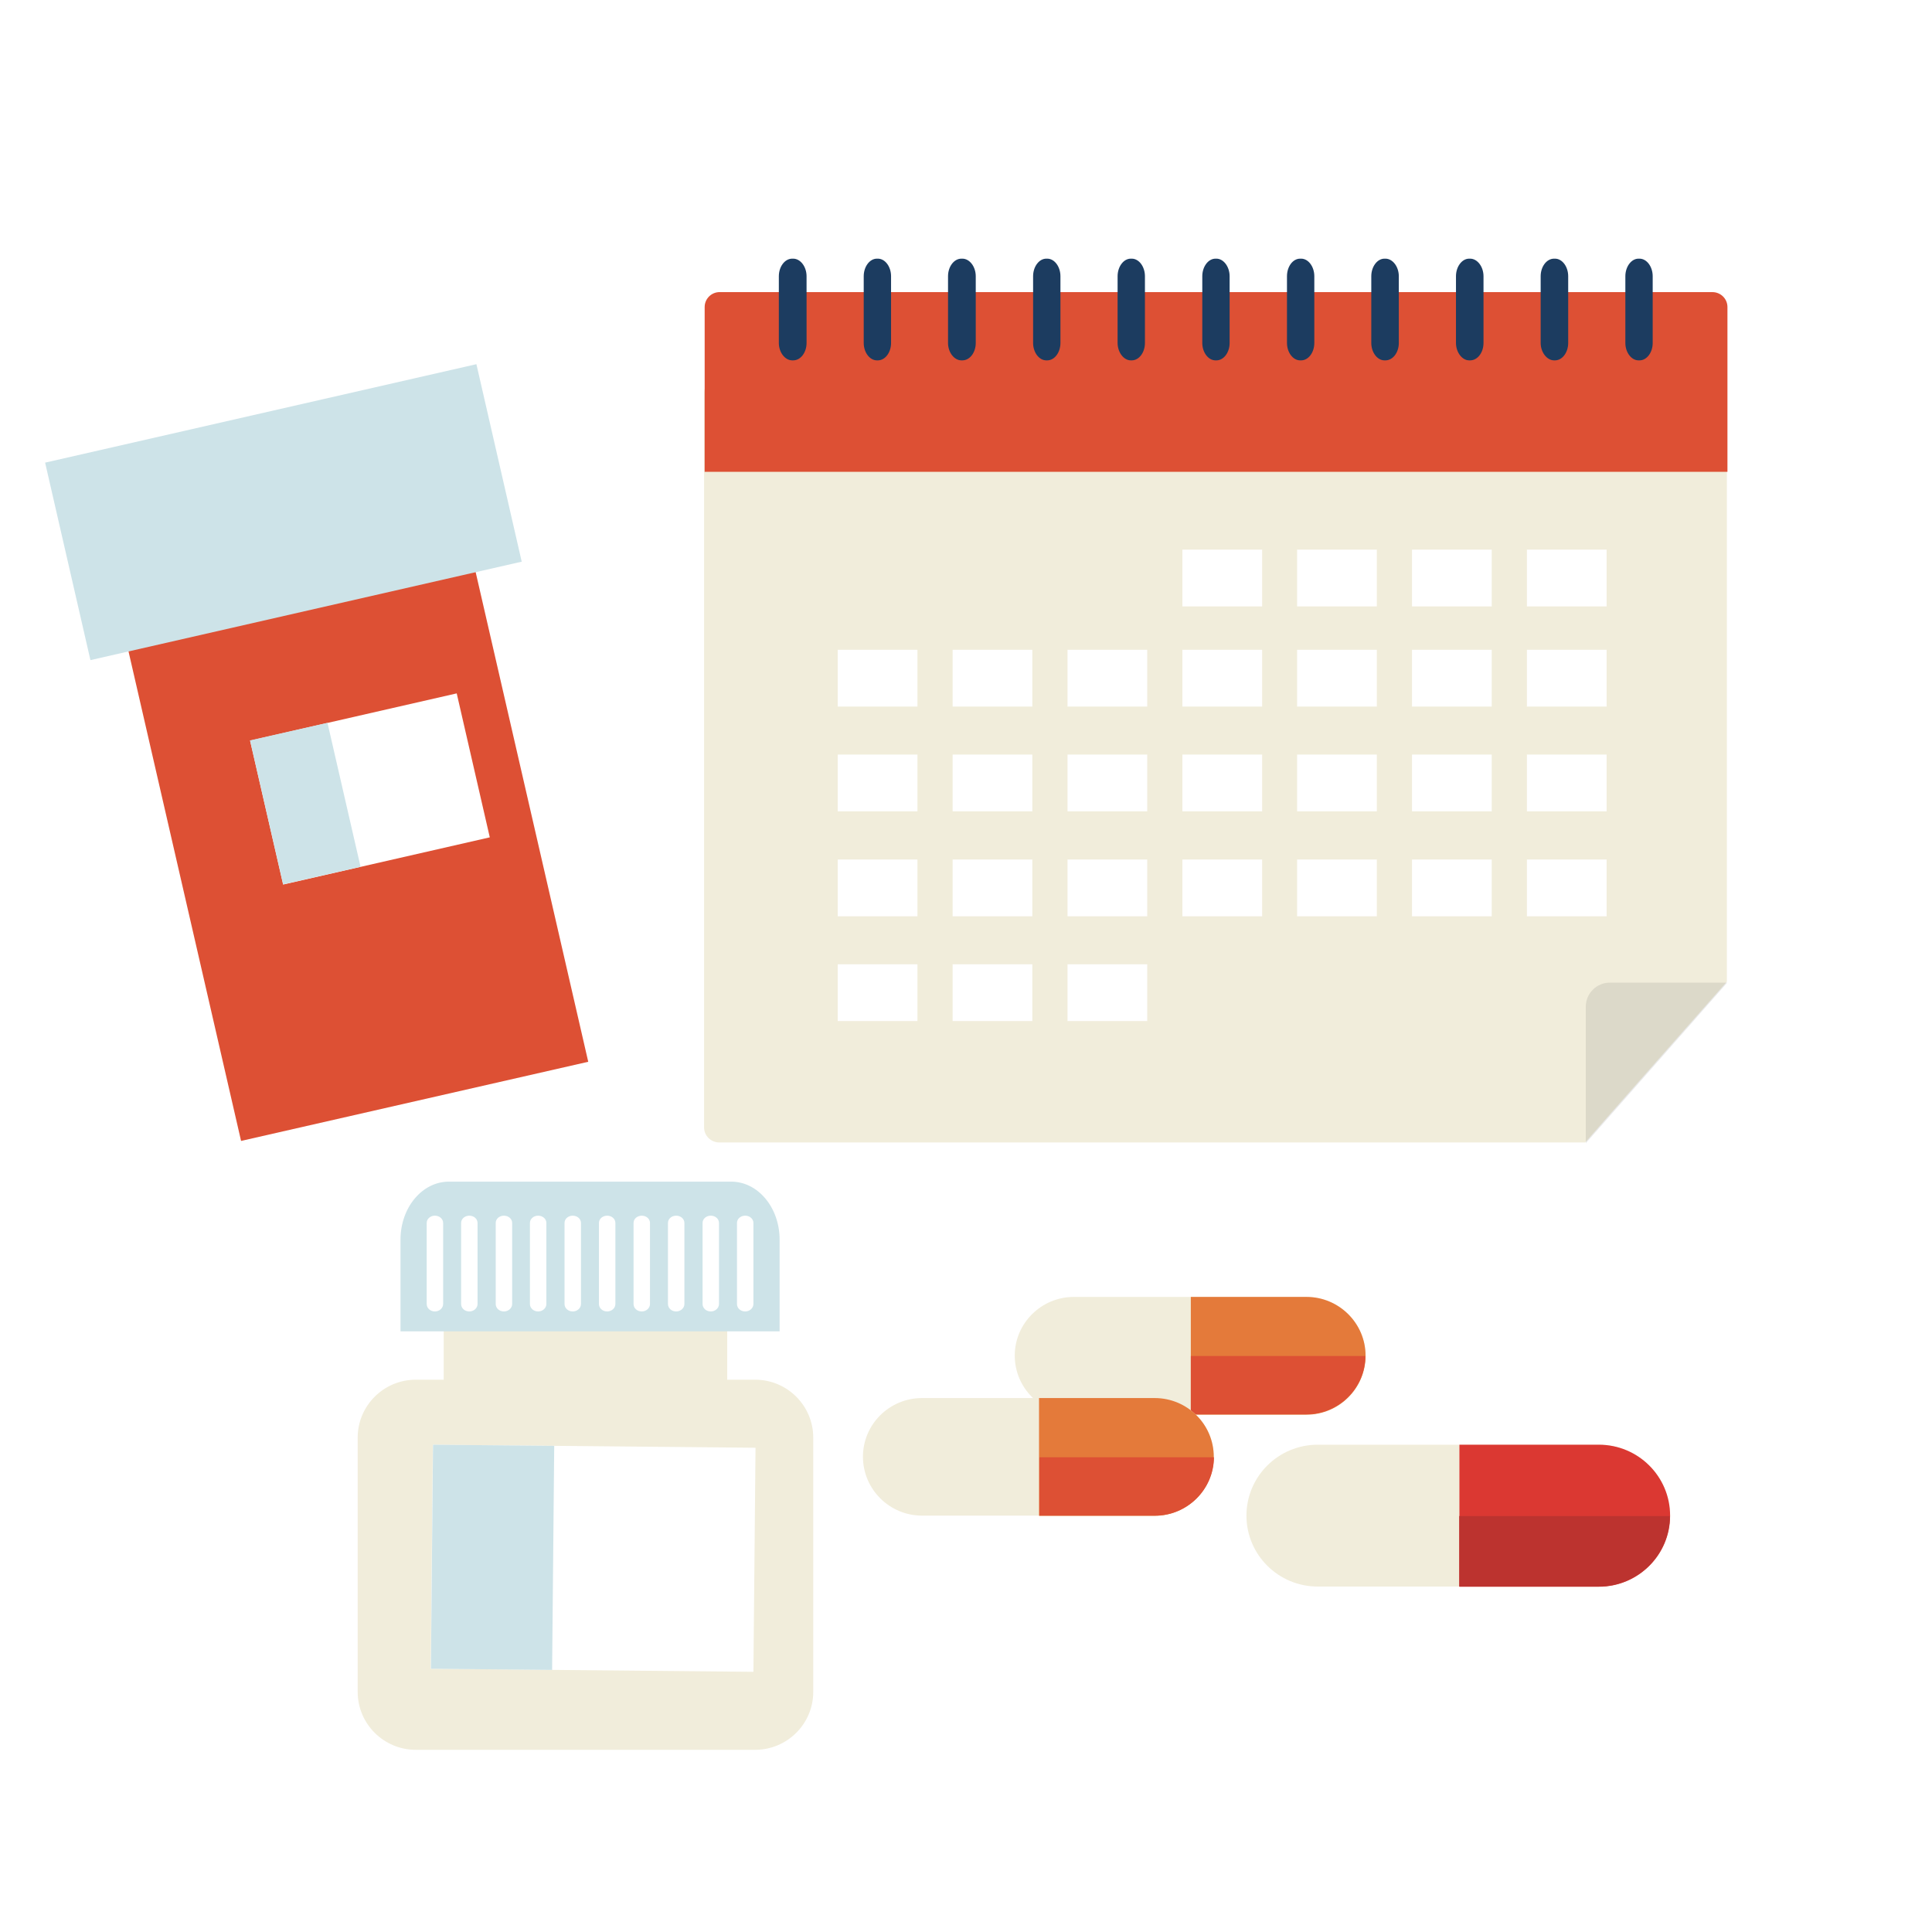 <?xml version="1.0" encoding="UTF-8"?>
<svg id="Calque_2" data-name="Calque 2" xmlns="http://www.w3.org/2000/svg" viewBox="0 0 101.06 101.06">
  <defs>
    <style>
      .cls-1 {
        opacity: .1;
      }

      .cls-2 {
        fill: #1c3c60;
      }

      .cls-2, .cls-3, .cls-4, .cls-5, .cls-6, .cls-7, .cls-8, .cls-9, .cls-10 {
        stroke-width: 0px;
      }

      .cls-3 {
        fill: #1d1d1b;
      }

      .cls-4 {
        fill: #db3832;
      }

      .cls-5 {
        fill: #dd5034;
      }

      .cls-6 {
        fill: #cde3e8;
      }

      .cls-7 {
        fill: #bc332f;
      }

      .cls-8 {
        fill: #f1eddb;
      }

      .cls-9 {
        fill: #fff;
      }

      .cls-10 {
        fill: #e47a3a;
      }
    </style>
  </defs>
  <g id="Calque_1-2" data-name="Calque 1">
    <g>
      <rect class="cls-9" width="101.06" height="101.06"/>
      <g>
        <path class="cls-8" d="M71.43,70.91c0,1.71-1.39,3.07-3.09,3.07h-12.17c-1.71,0-3.09-1.38-3.09-3.07s1.39-3.07,3.09-3.07h12.17c1.7,0,3.09,1.38,3.09,3.07Z"/>
        <path class="cls-10" d="M71.43,70.91c0-1.69-1.39-3.07-3.09-3.07h-6.05v6.16h6.05c1.7,0,3.09-1.38,3.09-3.08h0Z"/>
        <path class="cls-5" d="M68.33,73.98c1.7,0,3.08-1.37,3.09-3.05h-9.13v3.05h6.05Z"/>
        <path class="cls-8" d="M63.49,76.2c0,1.69-1.39,3.08-3.09,3.08h-12.17c-1.7,0-3.09-1.38-3.09-3.08s1.39-3.07,3.09-3.07h12.17c1.7,0,3.09,1.38,3.09,3.07Z"/>
        <path class="cls-10" d="M63.49,76.2c0-1.7-1.39-3.07-3.09-3.07h-6.05v6.16h6.05c1.7,0,3.09-1.38,3.09-3.08h0Z"/>
        <path class="cls-5" d="M60.41,79.28c1.7,0,3.08-1.37,3.09-3.05h-9.13v3.05h6.05Z"/>
        <path class="cls-8" d="M21.75,72.17h17.75c1.68,0,3.04,1.36,3.04,3.03v13.3c0,1.67-1.36,3.03-3.04,3.03h-17.75c-1.68,0-3.04-1.36-3.04-3.03v-13.3c0-1.67,1.36-3.03,3.04-3.03Z"/>
        <path class="cls-8" d="M38.04,64.09h-14.83v13.63h14.83v-13.63Z"/>
        <path class="cls-6" d="M40.78,69.64v-4.8c0-1.67-1.13-3.03-2.53-3.03h-14.77c-1.4,0-2.53,1.36-2.53,3.03v4.8h19.84-.01Z"/>
        <path class="cls-9" d="M39.41,68.21c0,.22-.2.39-.43.39-.24,0-.43-.17-.43-.39v-4.24c0-.22.2-.38.43-.38.24,0,.43.17.43.38v4.24Z"/>
        <path class="cls-9" d="M37.61,68.21c0,.22-.2.39-.43.39-.24,0-.43-.17-.43-.39v-4.24c0-.22.2-.38.43-.38.24,0,.43.17.43.38v4.24Z"/>
        <path class="cls-9" d="M35.8,68.21c0,.22-.2.39-.43.39-.24,0-.43-.17-.43-.39v-4.24c0-.22.2-.38.43-.38.24,0,.43.17.43.38v4.24Z"/>
        <path class="cls-9" d="M34,68.21c0,.22-.2.39-.43.39-.24,0-.43-.17-.43-.39v-4.24c0-.22.2-.38.43-.38.24,0,.43.17.43.38v4.24Z"/>
        <path class="cls-9" d="M32.19,68.21c0,.22-.2.39-.43.39-.24,0-.43-.17-.43-.39v-4.24c0-.22.2-.38.43-.38.24,0,.43.17.43.38v4.24Z"/>
        <path class="cls-9" d="M30.39,68.21c0,.22-.2.39-.43.39-.24,0-.43-.17-.43-.39v-4.24c0-.22.2-.38.43-.38.24,0,.43.17.43.38v4.24Z"/>
        <path class="cls-9" d="M28.58,68.21c0,.22-.2.39-.43.39-.24,0-.43-.17-.43-.39v-4.24c0-.22.2-.38.43-.38.24,0,.43.17.43.38v4.24Z"/>
        <path class="cls-9" d="M26.79,68.21c0,.22-.2.39-.43.39-.24,0-.43-.17-.43-.39v-4.24c0-.22.2-.38.43-.38.24,0,.43.17.43.38v4.24Z"/>
        <path class="cls-9" d="M24.98,68.21c0,.22-.2.39-.43.39-.24,0-.43-.17-.43-.39v-4.24c0-.22.2-.38.43-.38.24,0,.43.17.43.38v4.24Z"/>
        <path class="cls-9" d="M23.18,68.21c0,.22-.2.39-.43.39-.24,0-.43-.17-.43-.39v-4.24c0-.22.2-.38.43-.38.24,0,.43.17.43.38v4.24Z"/>
        <path class="cls-8" d="M90.33,51.35s-7.41,8.39-7.41,8.41h-45.3c-.43,0-.79-.35-.79-.78V20.56c0-.43.35-.78.79-.78h51.93c.43,0,.78.35.78.78v30.77h0Z"/>
        <g class="cls-1">
          <path class="cls-3" d="M84.22,51.4h6.13l-7.4,8.4v-7.14c0-.7.57-1.26,1.26-1.26h.01Z"/>
        </g>
        <path class="cls-9" d="M47.99,33.99h-4.17v2.97h4.17v-2.97Z"/>
        <path class="cls-9" d="M54,33.99h-4.17v2.97h4.17v-2.97Z"/>
        <path class="cls-9" d="M60.01,33.99h-4.17v2.97h4.17v-2.97Z"/>
        <path class="cls-9" d="M66.02,33.99h-4.17v2.97h4.17v-2.97Z"/>
        <path class="cls-9" d="M72.02,33.99h-4.17v2.97h4.17v-2.97Z"/>
        <path class="cls-9" d="M78.03,33.99h-4.17v2.97h4.17v-2.97Z"/>
        <path class="cls-9" d="M84.04,33.99h-4.17v2.97h4.17v-2.97Z"/>
        <path class="cls-9" d="M66.02,28.75h-4.17v2.97h4.17v-2.97Z"/>
        <path class="cls-9" d="M72.02,28.75h-4.17v2.97h4.17v-2.97Z"/>
        <path class="cls-9" d="M78.03,28.75h-4.17v2.97h4.17v-2.97Z"/>
        <path class="cls-9" d="M84.04,28.75h-4.17v2.97h4.17v-2.97Z"/>
        <path class="cls-9" d="M47.99,39.47h-4.17v2.97h4.17v-2.97Z"/>
        <path class="cls-9" d="M54,39.47h-4.17v2.97h4.17v-2.97Z"/>
        <path class="cls-9" d="M60.01,39.47h-4.17v2.97h4.17v-2.97Z"/>
        <path class="cls-9" d="M66.02,39.47h-4.17v2.97h4.17v-2.97Z"/>
        <path class="cls-9" d="M72.02,39.47h-4.17v2.97h4.17v-2.97Z"/>
        <path class="cls-9" d="M78.03,39.47h-4.17v2.97h4.17v-2.97Z"/>
        <path class="cls-9" d="M84.04,39.47h-4.17v2.97h4.17v-2.97Z"/>
        <path class="cls-9" d="M47.99,44.96h-4.17v2.97h4.17v-2.97Z"/>
        <path class="cls-9" d="M54,44.96h-4.17v2.97h4.17v-2.97Z"/>
        <path class="cls-9" d="M60.01,44.96h-4.17v2.97h4.17v-2.97Z"/>
        <path class="cls-9" d="M66.02,44.96h-4.17v2.97h4.17v-2.97Z"/>
        <path class="cls-9" d="M72.02,44.96h-4.17v2.97h4.17v-2.97Z"/>
        <path class="cls-9" d="M78.03,44.96h-4.17v2.97h4.17v-2.97Z"/>
        <path class="cls-9" d="M84.04,44.96h-4.17v2.97h4.17v-2.97Z"/>
        <path class="cls-9" d="M47.99,50.44h-4.17v2.97h4.17v-2.97Z"/>
        <path class="cls-9" d="M54,50.44h-4.17v2.97h4.17v-2.97Z"/>
        <path class="cls-9" d="M60.01,50.44h-4.17v2.97h4.17v-2.97Z"/>
        <path class="cls-5" d="M90.36,24.68v-8.62c0-.43-.35-.78-.79-.78h-51.93c-.43,0-.78.35-.78.78v8.62h53.51Z"/>
        <path class="cls-2" d="M42.19,17.94c0,.5-.31.91-.7.91h-.05c-.38,0-.7-.42-.7-.91v-3.49c0-.5.31-.92.7-.92h.05c.38,0,.7.42.7.92v3.5h0Z"/>
        <path class="cls-2" d="M46.61,17.94c0,.5-.31.91-.69.91h-.05c-.38,0-.69-.42-.69-.91v-3.49c0-.5.31-.92.69-.92h.05c.38,0,.69.42.69.92v3.5h0Z"/>
        <path class="cls-2" d="M51.04,17.94c0,.5-.31.91-.7.91h-.05c-.38,0-.7-.42-.7-.91v-3.49c0-.5.31-.92.7-.92h.05c.38,0,.7.42.7.92v3.5h0Z"/>
        <path class="cls-2" d="M55.47,17.94c0,.5-.31.91-.69.91h-.05c-.38,0-.69-.42-.69-.91v-3.49c0-.5.31-.92.69-.92h.05c.38,0,.69.42.69.92v3.5h0Z"/>
        <path class="cls-2" d="M59.89,17.94c0,.5-.31.91-.69.91h-.05c-.37,0-.69-.42-.69-.91v-3.49c0-.5.31-.92.69-.92h.05c.38,0,.69.42.69.92v3.5h0Z"/>
        <path class="cls-2" d="M64.32,17.94c0,.5-.31.91-.69.91h-.05c-.38,0-.69-.42-.69-.91v-3.49c0-.5.31-.92.69-.92h.05c.37,0,.69.42.69.92v3.5h0Z"/>
        <path class="cls-2" d="M68.75,17.94c0,.5-.31.91-.69.91h-.05c-.38,0-.69-.42-.69-.91v-3.49c0-.5.3-.92.69-.92h.05c.38,0,.69.42.69.92v3.5h0Z"/>
        <path class="cls-2" d="M73.17,17.94c0,.5-.31.91-.7.91h-.05c-.38,0-.69-.42-.69-.91v-3.49c0-.5.31-.92.69-.92h.05c.38,0,.7.42.7.92v3.5h0Z"/>
        <path class="cls-2" d="M77.6,17.94c0,.5-.31.91-.7.91h-.05c-.37,0-.69-.42-.69-.91v-3.49c0-.5.31-.92.69-.92h.05c.38,0,.7.42.7.92v3.5h0Z"/>
        <path class="cls-2" d="M82.03,17.94c0,.5-.31.91-.69.91h-.05c-.37,0-.7-.42-.7-.91v-3.49c0-.5.31-.92.7-.92h.05c.38,0,.69.42.69.92v3.5h0Z"/>
        <path class="cls-2" d="M86.45,17.94c0,.5-.31.91-.69.91h-.05c-.38,0-.69-.42-.69-.91v-3.49c0-.5.31-.92.69-.92h.05c.38,0,.69.42.69.92v3.5h0Z"/>
        <path class="cls-5" d="M24.04,26.27l-18.16,4.14,6.73,29.27,18.16-4.14-6.73-29.27Z"/>
        <path class="cls-9" d="M23.89,36.27l-10.81,2.47,1.73,7.53,10.81-2.47-1.73-7.53Z"/>
        <path class="cls-6" d="M17.13,37.81l-4.05.92,1.73,7.53,4.05-.92-1.73-7.53Z"/>
        <path class="cls-6" d="M24.92,19.05L2.36,24.2l2.37,10.33,22.56-5.15-2.37-10.33Z"/>
        <path class="cls-8" d="M87.36,79.28c0,2.05-1.67,3.71-3.73,3.71h-14.7c-2.06,0-3.73-1.66-3.73-3.71s1.67-3.71,3.73-3.71h14.7c2.06,0,3.73,1.66,3.73,3.71Z"/>
        <path class="cls-4" d="M87.36,79.28c0-2.05-1.67-3.71-3.73-3.71h-7.29v7.43h7.29c2.06,0,3.73-1.66,3.73-3.71Z"/>
        <path class="cls-7" d="M83.62,82.99c2.05,0,3.72-1.65,3.73-3.69h-11.02v3.69h7.29Z"/>
        <path class="cls-9" d="M22.64,75.57l-.11,11.72,16.88.16.11-11.72-16.88-.16Z"/>
        <path class="cls-6" d="M22.65,75.57l-.11,11.72,6.34.06.11-11.72-6.34-.06Z"/>
      </g>
    </g>
  </g>
</svg>